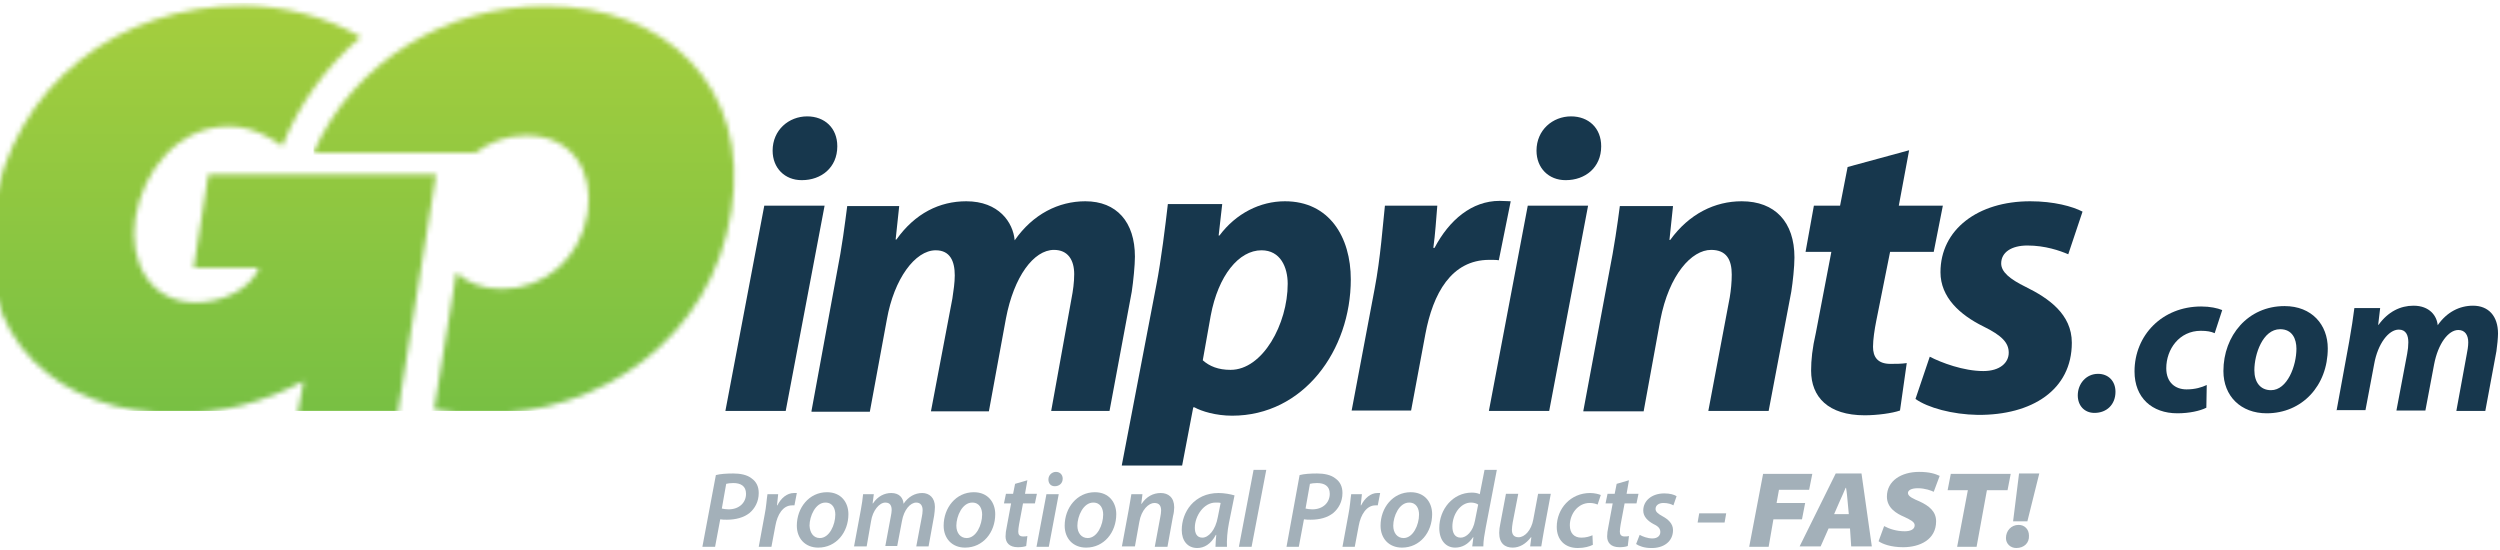 <?xml version="1.0" encoding="UTF-8" standalone="no"?>
<svg width="500px" height="110px" viewBox="0 0 500 110" version="1.1" xmlns="http://www.w3.org/2000/svg" xmlns:xlink="http://www.w3.org/1999/xlink" xmlns:sketch="http://www.bohemiancoding.com/sketch/ns">
    <!-- Generator: Sketch 3.2.2 (9983) - http://www.bohemiancoding.com/sketch -->
    <title>Artboard 1</title>
    <desc>Created with Sketch.</desc>
    <defs>
        <path id="path-1" d="M1.27,41.928 C-2.698,67.355 14.365,82.181 38.333,82.181 C46.587,82.181 55.556,79.949 63.413,75.645 L62.222,82.181 L82.222,82.181 L89.921,34.355 L44.365,34.355 L41.429,53.007 L54.524,53.007 C52.46,57.87 46.349,59.942 41.905,59.942 C32.619,59.942 28.413,51.732 29.762,43.043 C31.349,33.478 38.333,24.71 48.571,24.71 C54.286,24.71 59.127,28.696 59.127,28.696 C62.54,20.167 67.937,12.754 74.841,6.855 C67.778,2.63 58.889,0.558 51.27,0.558 C26.667,0.558 5.397,16.101 1.27,41.928"></path>
        <linearGradient x1="50.062%" y1="-0.003%" x2="50.062%" y2="100.004%" id="linearGradient-3">
            <stop stop-color="#A5CE3E" offset="0%"></stop>
            <stop stop-color="#78C043" offset="100%"></stop>
        </linearGradient>
        <path id="path-4" d="M0,29.971 L32.46,29.971 C35.238,27.899 38.651,26.543 42.54,26.543 C51.587,26.543 56.111,33.558 54.841,42.007 C53.413,51.014 46.349,57.232 37.698,57.232 C33.889,57.232 30.794,56.036 28.571,53.964 L24.127,81.384 C27.143,81.942 30.317,82.261 33.651,82.261 C57.698,82.261 79.603,67.036 83.571,41.688 C87.54,16.819 70.397,0.638 46.508,0.638 C26.667,0.558 7.937,11.797 0,29.971"></path>
        <linearGradient x1="49.961%" y1="-0.003%" x2="49.961%" y2="100.004%" id="linearGradient-6">
            <stop stop-color="#A5CE3E" offset="0%"></stop>
            <stop stop-color="#78C043" offset="100%"></stop>
        </linearGradient>
    </defs>
    <g id="Page-1" stroke="none" stroke-width="1" fill="none" fill-rule="evenodd" sketch:type="MSPage">
        <g id="Artboard-1" sketch:type="MSArtboardGroup">
            <g id="goimprintslogo" sketch:type="MSLayerGroup">
                <g id="Group">
                    <g transform="translate(140.476, 23.116)" id="Shape" sketch:type="MSShapeGroup">
                        <path d="M4.603,59.065 L12.381,18.014 L24.444,18.014 L16.667,59.065 L4.603,59.065 L4.603,59.065 Z M19.841,12.913 C16.508,12.913 14.048,10.522 14.048,7.014 C14.048,2.87 17.302,0.159 20.952,0.159 C24.444,0.159 26.984,2.471 26.984,6.138 C26.984,10.442 23.73,12.913 19.921,12.913 L19.841,12.913 L19.841,12.913 Z" fill="#17374D"></path>
                        <path d="M21.825,59.065 L26.905,31.406 C27.937,26.225 28.492,21.761 28.968,18.094 L39.365,18.094 L38.651,24.79 L38.81,24.79 C42.54,19.529 47.46,17.138 52.778,17.138 C59.286,17.138 62.143,21.362 62.46,24.949 C66.111,19.688 71.27,17.138 76.587,17.138 C82.857,17.138 86.508,21.283 86.508,28.217 C86.508,29.891 86.19,33.159 85.873,35.232 L81.429,59.065 L69.762,59.065 L73.81,36.667 C74.127,35.072 74.365,33.319 74.365,31.725 C74.365,28.855 73.095,26.862 70.317,26.862 C66.27,26.862 62.302,32.203 60.714,40.572 L57.302,59.145 L45.714,59.145 L50,36.587 C50.238,34.993 50.476,33.399 50.476,31.964 C50.476,29.094 49.524,26.942 46.667,26.942 C42.54,26.942 38.333,32.681 36.905,40.732 L33.492,59.225 L21.825,59.225 L21.825,59.065 Z" fill="#17374D"></path>
                        <path d="M83.889,69.906 L90.794,33.877 C91.746,29.014 92.619,21.841 93.095,17.696 L103.968,17.696 L103.254,23.993 L103.413,23.993 C106.746,19.529 111.587,17.138 116.508,17.138 C125.397,17.138 129.683,24.312 129.683,32.761 C129.683,46.949 120.238,60.022 105.952,60.022 C102.698,60.022 99.841,59.145 98.413,58.348 L98.175,58.348 L95.952,69.986 L83.889,69.986 L83.889,69.906 Z M100.079,48.942 C101.429,50.138 103.175,50.855 105.635,50.855 C112.063,50.855 117.063,41.688 117.063,33.638 C117.063,30.37 115.635,26.942 111.825,26.942 C107.302,26.942 103.175,31.964 101.667,40.014 L100.079,48.942 L100.079,48.942 Z" fill="#17374D"></path>
                        <path d="M129.841,59.065 L134.444,34.674 C135.635,28.457 136.111,21.601 136.508,18.014 L146.984,18.014 C146.746,20.804 146.587,23.594 146.19,26.464 L146.429,26.464 C149.365,20.884 153.889,17.058 159.444,17.058 C160.238,17.058 161.032,17.138 161.667,17.138 L159.286,28.935 C158.81,28.855 158.095,28.855 157.381,28.855 C149.762,28.855 146.111,35.63 144.603,43.681 L141.746,58.986 L129.841,58.986 L129.841,59.065 Z" fill="#17374D"></path>
                        <path d="M157.302,59.065 L165.079,18.014 L177.143,18.014 L169.365,59.065 L157.302,59.065 L157.302,59.065 Z M172.619,12.913 C169.286,12.913 166.825,10.522 166.825,7.014 C166.825,2.87 170.079,0.159 173.73,0.159 C177.222,0.159 179.762,2.471 179.762,6.138 C179.762,10.442 176.508,12.913 172.698,12.913 L172.619,12.913 L172.619,12.913 Z" fill="#17374D"></path>
                        <path d="M176.19,59.065 L181.349,31.406 C182.381,26.225 183.016,21.761 183.492,18.094 L194.127,18.094 L193.413,24.87 L193.571,24.87 C197.381,19.609 202.54,17.138 207.857,17.138 C214.524,17.138 218.413,21.283 218.413,28.377 C218.413,30.21 218.095,33.239 217.778,35.232 L213.254,59.065 L201.19,59.065 L205.476,36.348 C205.714,34.913 205.873,33.319 205.873,31.804 C205.873,28.855 204.841,26.862 201.746,26.862 C197.857,26.862 193.333,31.804 191.587,40.891 L188.254,59.145 L176.19,59.145 L176.19,59.065 Z" fill="#17374D"></path>
                        <path d="M241.349,6.935 L239.286,18.014 L248.095,18.014 L246.27,27.261 L237.54,27.261 L234.762,41.13 C234.444,42.725 234.127,44.797 234.127,46.232 C234.127,48.225 235,49.659 237.619,49.659 C238.651,49.659 239.841,49.659 240.873,49.5 L239.524,58.986 C237.937,59.543 234.921,59.942 232.46,59.942 C225.159,59.942 221.746,56.275 221.746,51.014 C221.746,48.862 221.984,46.551 222.698,43.442 L225.794,27.261 L220.635,27.261 L222.302,18.014 L227.54,18.014 L229.048,10.283 L241.349,6.935 L241.349,6.935 Z" fill="#17374D"></path>
                        <path d="M245.476,48.225 C247.778,49.42 252.222,51.094 256.19,51.094 C259.524,51.094 261.27,49.42 261.27,47.428 C261.27,45.435 259.921,44 256.19,42.167 C251.508,39.855 247.619,36.348 247.619,31.326 C247.619,22.797 255.079,17.138 265.556,17.138 C270.317,17.138 274.048,18.174 276.032,19.21 L273.175,27.739 C271.508,27.022 268.571,25.986 265,25.986 C261.825,25.986 259.762,27.341 259.762,29.572 C259.762,31.246 261.429,32.681 264.683,34.275 C269.206,36.507 273.889,39.696 273.889,45.435 C273.889,54.841 265.952,59.942 255.079,59.862 C250,59.783 245.079,58.428 242.619,56.674 L245.476,48.225 L245.476,48.225 Z" fill="#17374D"></path>
                        <path d="M278.413,59.464 C276.429,59.464 275.079,58.029 275.079,55.957 C275.079,53.645 276.746,51.652 279.127,51.652 C281.19,51.652 282.619,53.087 282.619,55.239 C282.619,57.79 280.873,59.464 278.413,59.464 L278.413,59.464 L278.413,59.464 Z" fill="#17374D"></path>
                        <path d="M300.794,58.428 C299.524,59.065 297.381,59.543 295,59.543 C289.921,59.543 286.429,56.435 286.429,51.174 C286.429,43.92 291.984,38.181 299.762,38.181 C301.508,38.181 303.016,38.5 303.968,38.899 L302.46,43.522 C301.746,43.203 300.952,43.043 299.683,43.043 C295.397,43.043 292.778,46.71 292.778,50.536 C292.778,53.406 294.603,54.761 296.825,54.761 C298.571,54.761 299.841,54.362 300.873,53.884 L300.794,58.428 L300.794,58.428 Z" fill="#17374D"></path>
                        <path d="M312.857,59.543 C307.698,59.543 304.206,56.116 304.206,51.094 C304.206,44 309.127,38.101 316.429,38.101 C321.905,38.101 325.079,41.848 325.079,46.551 C325.079,54.043 319.921,59.543 312.857,59.543 L312.857,59.543 L312.857,59.543 Z M313.73,54.92 C316.984,54.92 318.81,50.058 318.81,46.63 C318.81,44.717 318.016,42.725 315.556,42.725 C312.063,42.725 310.397,47.746 310.397,50.935 C310.397,53.326 311.587,54.92 313.73,54.92 L313.73,54.92 L313.73,54.92 Z" fill="#17374D"></path>
                        <path d="M326.825,59.065 L329.365,45.196 C329.841,42.565 330.159,40.333 330.397,38.5 L335.556,38.5 L335.159,41.848 L335.238,41.848 C337.143,39.217 339.603,38.022 342.222,38.022 C345.476,38.022 346.905,40.094 347.063,41.928 C348.889,39.297 351.429,38.022 354.127,38.022 C357.222,38.022 359.127,40.094 359.127,43.601 C359.127,44.399 358.968,46.072 358.81,47.109 L356.587,59.065 L350.794,59.065 L352.857,47.826 C353.016,47.029 353.175,46.152 353.175,45.355 C353.175,43.92 352.54,42.884 351.19,42.884 C349.206,42.884 347.143,45.594 346.349,49.739 L344.603,58.986 L338.81,58.986 L340.952,47.667 C341.111,46.87 341.19,46.072 341.19,45.355 C341.19,43.92 340.714,42.804 339.286,42.804 C337.222,42.804 335.079,45.674 334.365,49.659 L332.619,58.906 L326.825,58.906 L326.825,59.065 Z" fill="#17374D"></path>
                        <path d="M2.698,71.899 C3.571,71.659 4.921,71.58 6.19,71.58 C7.54,71.58 8.968,71.819 9.921,72.616 C10.794,73.254 11.27,74.21 11.27,75.486 C11.27,77.239 10.476,78.594 9.444,79.471 C8.254,80.428 6.587,80.826 4.921,80.826 C4.365,80.826 3.968,80.826 3.571,80.746 L2.54,86.246 L0,86.246 L2.698,71.899 L2.698,71.899 Z M3.889,78.594 C4.286,78.674 4.683,78.754 5.238,78.754 C7.381,78.754 8.73,77.399 8.73,75.645 C8.73,74.051 7.619,73.493 6.19,73.493 C5.556,73.493 5.079,73.572 4.762,73.652 L3.889,78.594 L3.889,78.594 Z" fill="#A3B0B9"></path>
                        <path d="M11.27,86.246 L12.46,79.79 C12.778,78.275 12.857,76.681 13.016,75.725 L15.159,75.725 C15.079,76.442 15,77.159 14.921,77.957 L15,77.957 C15.714,76.522 16.905,75.486 18.333,75.486 L18.889,75.486 L18.413,77.957 L17.937,77.957 C16.111,77.957 15,79.79 14.603,82.022 L13.81,86.246 L11.27,86.246 L11.27,86.246 Z" fill="#A3B0B9"></path>
                        <path d="M23.175,86.406 C20.556,86.406 18.889,84.572 18.889,82.022 C18.889,78.435 21.349,75.326 24.921,75.326 C27.778,75.326 29.206,77.399 29.206,79.71 C29.206,83.377 26.746,86.406 23.175,86.406 L23.175,86.406 L23.175,86.406 Z M23.492,84.493 C25.397,84.493 26.587,81.862 26.587,79.79 C26.587,78.674 26.111,77.399 24.603,77.399 C22.619,77.399 21.429,80.109 21.429,82.022 C21.508,83.457 22.222,84.493 23.492,84.493 L23.492,84.493 L23.492,84.493 Z" fill="#A3B0B9"></path>
                        <path d="M30.317,86.246 L31.667,78.993 C31.905,77.717 32.063,76.601 32.143,75.725 L34.286,75.725 L34.048,77.558 L34.127,77.558 C35.079,76.123 36.429,75.486 37.778,75.486 C39.444,75.486 40.159,76.522 40.238,77.638 C41.19,76.203 42.54,75.486 43.968,75.486 C45.397,75.486 46.508,76.442 46.508,78.275 C46.508,78.754 46.429,79.471 46.349,80.029 L45.238,86.167 L42.778,86.167 L43.889,80.268 C43.968,79.87 44.048,79.391 44.048,78.913 C44.048,78.036 43.651,77.399 42.778,77.399 C41.587,77.399 40.317,78.833 39.921,81.065 L38.968,86.087 L36.587,86.087 L37.698,80.109 C37.778,79.71 37.857,79.232 37.857,78.913 C37.857,78.116 37.619,77.399 36.587,77.399 C35.397,77.399 34.048,78.993 33.73,81.145 L32.857,86.167 L30.317,86.167 L30.317,86.246 Z" fill="#A3B0B9"></path>
                        <path d="M52.54,86.406 C49.921,86.406 48.254,84.572 48.254,82.022 C48.254,78.435 50.714,75.326 54.286,75.326 C57.143,75.326 58.571,77.399 58.571,79.71 C58.571,83.377 56.111,86.406 52.54,86.406 L52.54,86.406 L52.54,86.406 Z M52.857,84.493 C54.762,84.493 55.952,81.862 55.952,79.79 C55.952,78.674 55.476,77.399 53.968,77.399 C51.984,77.399 50.794,80.109 50.794,82.022 C50.794,83.457 51.587,84.493 52.857,84.493 L52.857,84.493 L52.857,84.493 Z" fill="#A3B0B9"></path>
                        <path d="M65,72.935 L64.524,75.645 L66.905,75.645 L66.508,77.558 L64.127,77.558 L63.333,81.783 C63.254,82.261 63.175,82.819 63.175,83.217 C63.175,83.775 63.413,84.174 64.127,84.174 C64.444,84.174 64.762,84.174 65,84.094 L64.762,86.087 C64.365,86.246 63.73,86.326 63.095,86.326 C61.349,86.326 60.635,85.37 60.635,84.174 C60.635,83.616 60.714,82.978 60.873,82.261 L61.746,77.558 L60.317,77.558 L60.714,75.645 L62.143,75.645 L62.54,73.652 L65,72.935 L65,72.935 Z" fill="#A3B0B9"></path>
                        <path d="M66.825,86.246 L68.81,75.725 L71.27,75.725 L69.286,86.246 L66.825,86.246 L66.825,86.246 Z M70.476,74.13 C69.683,74.13 69.206,73.572 69.206,72.775 C69.206,71.899 69.921,71.261 70.714,71.261 C71.508,71.261 72.063,71.819 72.063,72.616 C72.063,73.572 71.349,74.13 70.476,74.13 L70.476,74.13 L70.476,74.13 Z" fill="#A3B0B9"></path>
                        <path d="M76.746,86.406 C74.127,86.406 72.46,84.572 72.46,82.022 C72.46,78.435 74.921,75.326 78.492,75.326 C81.349,75.326 82.778,77.399 82.778,79.71 C82.778,83.377 80.317,86.406 76.746,86.406 L76.746,86.406 L76.746,86.406 Z M77.063,84.493 C78.968,84.493 80.159,81.862 80.159,79.79 C80.159,78.674 79.683,77.399 78.175,77.399 C76.19,77.399 75,80.109 75,82.022 C75,83.457 75.794,84.493 77.063,84.493 L77.063,84.493 L77.063,84.493 Z" fill="#A3B0B9"></path>
                        <path d="M83.889,86.246 L85.238,78.993 C85.476,77.717 85.635,76.601 85.794,75.725 L88.016,75.725 L87.778,77.638 L87.857,77.638 C88.81,76.203 90.159,75.486 91.667,75.486 C93.175,75.486 94.365,76.362 94.365,78.355 C94.365,78.833 94.286,79.551 94.127,80.109 L93.016,86.246 L90.476,86.246 L91.587,80.268 C91.667,79.87 91.746,79.391 91.746,78.993 C91.746,78.116 91.429,77.478 90.397,77.478 C89.286,77.478 87.778,78.833 87.381,81.304 L86.508,86.167 L83.889,86.167 L83.889,86.246 Z" fill="#A3B0B9"></path>
                        <path d="M102.619,86.246 C102.619,85.609 102.698,84.812 102.778,83.855 L102.698,83.855 C101.667,85.768 100.317,86.486 98.968,86.486 C97.063,86.486 95.873,85.051 95.873,82.899 C95.873,79.312 98.333,75.486 103.254,75.486 C104.365,75.486 105.635,75.725 106.429,75.964 L105.317,81.464 C105,82.978 104.841,85.051 104.921,86.246 L102.619,86.246 L102.619,86.246 Z M103.651,77.478 C103.413,77.399 103.095,77.399 102.619,77.399 C100.317,77.399 98.492,80.029 98.492,82.42 C98.492,83.536 98.889,84.413 100,84.413 C101.19,84.413 102.619,82.978 103.095,80.268 L103.651,77.478 L103.651,77.478 Z" fill="#A3B0B9"></path>
                        <path d="M107.302,86.246 L110.238,70.862 L112.778,70.862 L109.841,86.246 L107.302,86.246 Z" fill="#A3B0B9"></path>
                        <path d="M119.444,71.899 C120.317,71.659 121.667,71.58 122.937,71.58 C124.286,71.58 125.714,71.819 126.667,72.616 C127.54,73.254 128.016,74.21 128.016,75.486 C128.016,77.239 127.222,78.594 126.19,79.471 C125,80.428 123.413,80.826 121.667,80.826 C121.19,80.826 120.714,80.826 120.317,80.746 L119.286,86.246 L116.825,86.246 L119.444,71.899 L119.444,71.899 Z M120.635,78.594 C121.032,78.674 121.429,78.754 121.984,78.754 C124.127,78.754 125.476,77.399 125.476,75.645 C125.476,74.051 124.365,73.493 122.937,73.493 C122.302,73.493 121.825,73.572 121.508,73.652 L120.635,78.594 L120.635,78.594 Z" fill="#A3B0B9"></path>
                        <path d="M128.016,86.246 L129.206,79.79 C129.524,78.275 129.603,76.681 129.762,75.725 L131.905,75.725 C131.825,76.442 131.746,77.159 131.667,77.957 L131.746,77.957 C132.46,76.522 133.651,75.486 135,75.486 L135.556,75.486 L135.079,77.957 L134.603,77.957 C132.857,77.957 131.667,79.79 131.27,82.022 L130.476,86.246 L128.016,86.246 L128.016,86.246 Z" fill="#A3B0B9"></path>
                        <path d="M139.921,86.406 C137.302,86.406 135.635,84.572 135.635,82.022 C135.635,78.435 138.095,75.326 141.667,75.326 C144.524,75.326 145.952,77.399 145.952,79.71 C145.952,83.377 143.492,86.406 139.921,86.406 L139.921,86.406 L139.921,86.406 Z M140.238,84.493 C142.143,84.493 143.333,81.862 143.333,79.79 C143.333,78.674 142.857,77.399 141.349,77.399 C139.365,77.399 138.175,80.109 138.175,82.022 C138.175,83.457 138.968,84.493 140.238,84.493 L140.238,84.493 L140.238,84.493 Z" fill="#A3B0B9"></path>
                        <path d="M158.889,70.862 L156.667,82.42 C156.429,83.696 156.19,85.051 156.19,86.167 L153.968,86.167 L154.206,84.333 L154.127,84.333 C153.175,85.768 151.905,86.406 150.556,86.406 C148.651,86.406 147.381,84.891 147.381,82.5 C147.381,78.754 150.079,75.406 153.889,75.406 C154.365,75.406 155.079,75.486 155.476,75.725 L156.429,70.862 L158.889,70.862 L158.889,70.862 Z M155.159,77.797 C154.841,77.558 154.286,77.399 153.73,77.399 C151.587,77.399 150,79.79 150,82.181 C150,83.457 150.476,84.413 151.667,84.413 C152.778,84.413 154.127,83.217 154.524,80.986 L155.159,77.797 L155.159,77.797 Z" fill="#A3B0B9"></path>
                        <path d="M169.683,75.645 L168.333,82.899 C168.095,84.174 167.937,85.29 167.778,86.167 L165.556,86.167 L165.794,84.333 L165.714,84.333 C164.683,85.688 163.413,86.406 162.063,86.406 C160.556,86.406 159.365,85.609 159.365,83.457 C159.365,82.899 159.444,82.261 159.603,81.543 L160.714,75.645 L163.175,75.645 L162.063,81.384 C161.984,81.942 161.905,82.42 161.905,82.819 C161.905,83.696 162.222,84.333 163.254,84.333 C164.444,84.333 165.794,82.978 166.19,80.746 L167.143,75.645 L169.683,75.645 L169.683,75.645 Z" fill="#A3B0B9"></path>
                        <path d="M178.095,85.848 C177.46,86.167 176.429,86.486 175.079,86.486 C172.46,86.486 170.873,84.812 170.873,82.261 C170.873,78.594 173.651,75.486 177.54,75.486 C178.492,75.486 179.286,75.725 179.683,75.884 L179.048,77.797 C178.651,77.638 178.175,77.478 177.46,77.478 C175.079,77.478 173.492,79.71 173.492,81.942 C173.492,83.536 174.365,84.413 175.794,84.413 C176.746,84.413 177.46,84.174 178.016,83.935 L178.095,85.848 L178.095,85.848 Z" fill="#A3B0B9"></path>
                        <path d="M185.317,72.935 L184.841,75.645 L187.222,75.645 L186.825,77.558 L184.444,77.558 L183.651,81.783 C183.571,82.261 183.492,82.819 183.492,83.217 C183.492,83.775 183.73,84.174 184.444,84.174 C184.762,84.174 185.079,84.174 185.317,84.094 L185.079,86.087 C184.683,86.246 184.048,86.326 183.413,86.326 C181.667,86.326 180.952,85.37 180.952,84.174 C180.952,83.616 181.032,82.978 181.19,82.261 L182.063,77.558 L180.635,77.558 L181.032,75.645 L182.46,75.645 L182.857,73.652 L185.317,72.935 L185.317,72.935 Z" fill="#A3B0B9"></path>
                        <path d="M187.46,83.855 C188.016,84.174 189.048,84.572 190,84.572 C191.032,84.572 191.587,84.014 191.587,83.297 C191.587,82.659 191.27,82.181 190.238,81.703 C189.048,81.065 188.175,80.188 188.175,78.993 C188.175,77 189.921,75.565 192.381,75.565 C193.492,75.565 194.365,75.804 194.841,76.123 L194.206,77.957 C193.81,77.717 193.095,77.478 192.222,77.478 C191.27,77.478 190.635,77.957 190.635,78.674 C190.635,79.232 191.111,79.63 191.984,80.109 C193.175,80.746 194.127,81.623 194.127,82.899 C194.127,85.21 192.222,86.565 189.683,86.486 C188.413,86.486 187.302,86.087 186.746,85.688 L187.46,83.855 L187.46,83.855 Z" fill="#A3B0B9"></path>
                        <path d="M204.762,79.551 L204.444,81.384 L199.048,81.384 L199.365,79.551 L204.762,79.551 Z" fill="#A3B0B9"></path>
                        <path d="M212.143,71.659 L221.984,71.659 L221.349,74.848 L215.317,74.848 L214.841,77.478 L220.556,77.478 L219.921,80.746 L214.206,80.746 L213.254,86.246 L209.365,86.246 L212.143,71.659 Z" fill="#A3B0B9"></path>
                        <path d="M225.238,82.58 L223.651,86.167 L219.444,86.167 L226.667,71.58 L231.825,71.58 L233.889,86.167 L229.762,86.167 L229.524,82.58 L225.238,82.58 L225.238,82.58 Z M229.286,79.71 L229.048,77.159 C228.968,76.362 228.889,75.246 228.73,74.449 L228.651,74.449 C228.254,75.326 227.857,76.362 227.46,77.159 L226.349,79.71 L229.286,79.71 L229.286,79.71 Z" fill="#A3B0B9"></path>
                        <path d="M236.349,82.101 C237.381,82.659 238.81,83.138 240.476,83.138 C241.508,83.138 242.46,82.819 242.46,81.942 C242.46,81.304 241.746,80.906 240.397,80.268 C238.889,79.63 236.905,78.514 236.905,76.203 C236.905,73.014 239.841,71.261 243.333,71.261 C245.476,71.261 246.587,71.659 247.46,72.058 L246.27,75.246 C245.794,75.007 244.524,74.529 243.095,74.529 C241.667,74.529 241.111,75.007 241.111,75.486 C241.111,76.203 242.302,76.681 243.413,77.159 C245.317,78.036 246.746,79.152 246.746,81.145 C246.746,84.812 243.492,86.326 240.159,86.326 C237.698,86.326 236.032,85.688 235.238,85.13 L236.349,82.101 L236.349,82.101 Z" fill="#A3B0B9"></path>
                        <path d="M253.095,74.928 L249.048,74.928 L249.683,71.659 L261.667,71.659 L261.032,74.928 L256.905,74.928 L254.841,86.246 L250.952,86.246 L253.095,74.928 Z" fill="#A3B0B9"></path>
                        <path d="M262.778,86.486 C261.587,86.486 260.714,85.609 260.714,84.493 C260.714,83.058 261.746,81.862 263.254,81.862 C264.444,81.862 265.317,82.739 265.317,84.014 C265.397,85.449 264.365,86.486 262.778,86.486 L262.778,86.486 L262.778,86.486 Z M262.143,81.145 L263.333,71.58 L267.381,71.58 L265,81.145 L262.143,81.145 L262.143,81.145 Z" fill="#A3B0B9"></path>
                    </g>
                    <g id="Clipped">
                        <mask id="mask-2" sketch:name="SVGID_1_" fill="white">
                            <use xlink:href="#path-1"></use>
                        </mask>
                        <g id="SVGID_1_"></g>
                        <rect id="Rectangle-path" fill="url(#linearGradient-3)" sketch:type="MSShapeGroup" mask="url(#mask-2)" x="-2.698" y="0.558" width="92.698" height="81.623"></rect>
                    </g>
                    <g id="Clipped" transform="translate(62.698, 0)">
                        <mask id="mask-5" sketch:name="SVGID_4_" fill="white">
                            <use xlink:href="#path-4"></use>
                        </mask>
                        <g id="SVGID_4_"></g>
                        <rect id="Rectangle-path" fill="url(#linearGradient-6)" sketch:type="MSShapeGroup" mask="url(#mask-5)" x="0" y="0.558" width="87.698" height="81.623"></rect>
                    </g>
                </g>
            </g>
        </g>
    </g>
</svg>